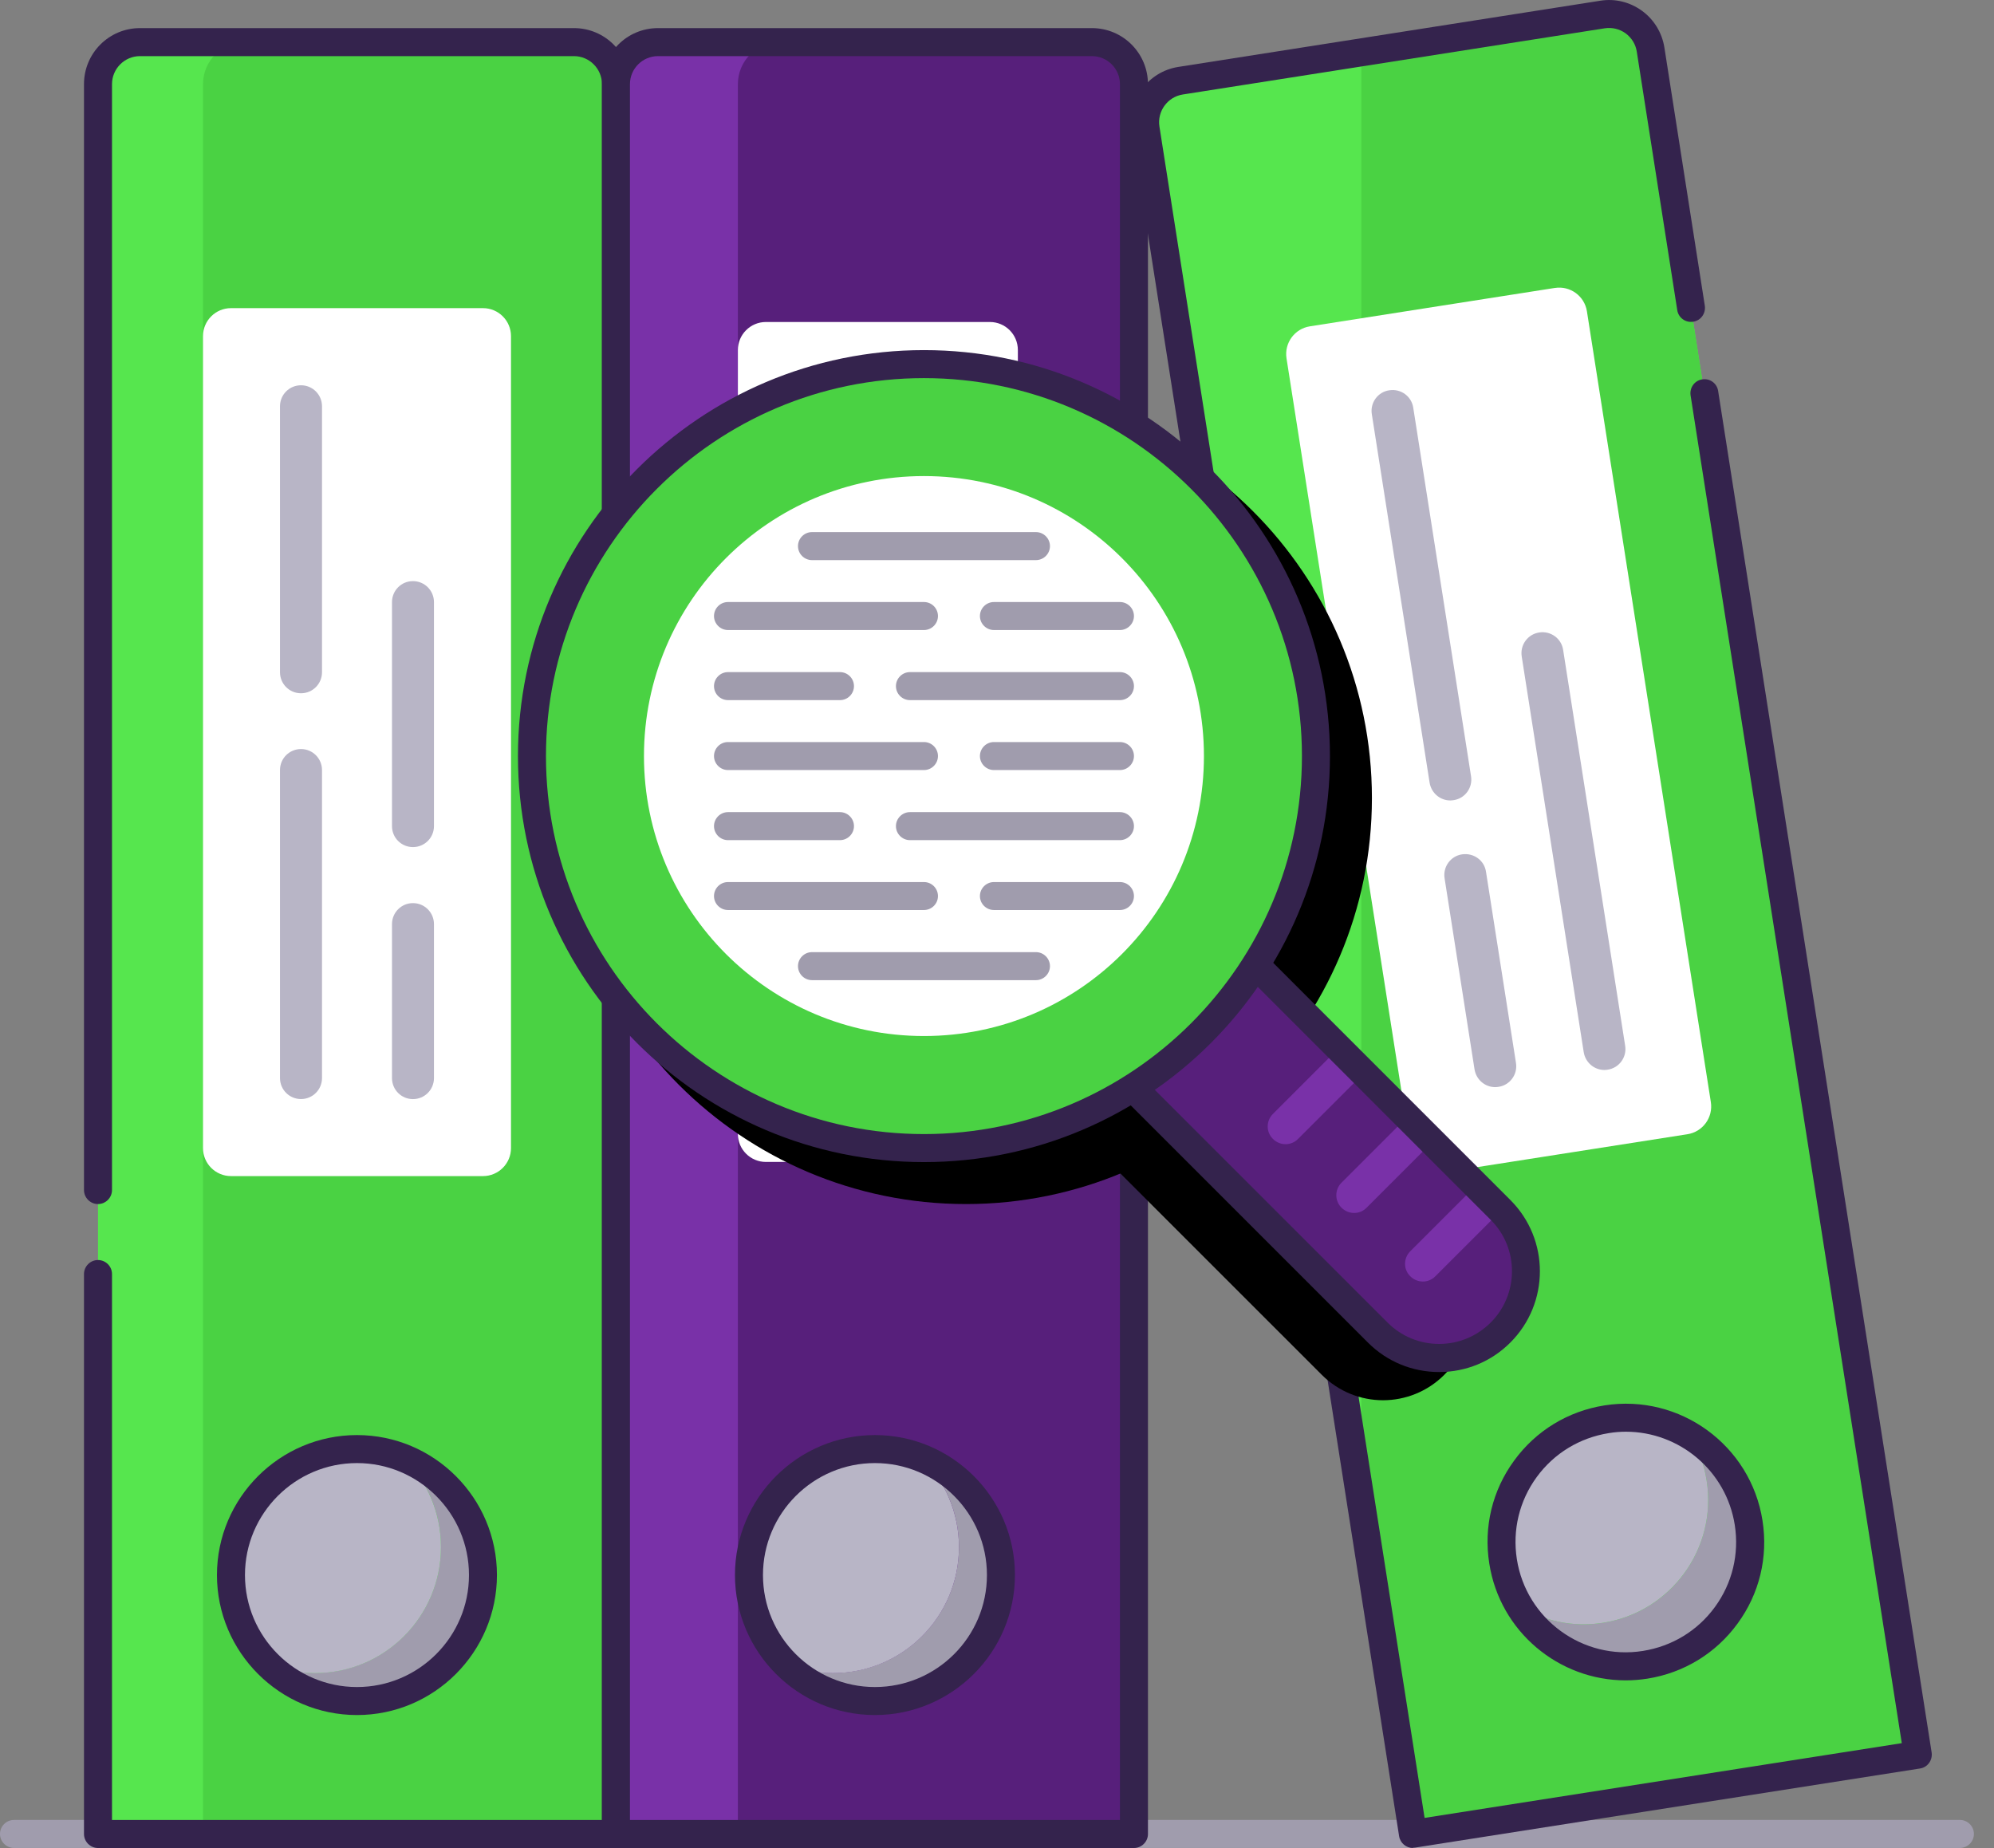 <svg width="41" height="38" viewBox="0 0 41 38" fill="none" xmlns="http://www.w3.org/2000/svg">
<rect x="0" y="0" width="41" height="38" fill="#808080" stroke="none"/>
<path d="M40.299 37.998H0.288C0.13 37.998 0 37.868 0 37.71C0 37.551 0.13 37.422 0.288 37.422H40.299C40.457 37.422 40.587 37.551 40.587 37.71C40.587 37.868 40.457 37.998 40.299 37.998Z" fill="#A09CAD"/>
<path d="M2.878 0.867H11.802C12.279 0.867 12.665 1.253 12.665 1.731V37.712H2.015V1.731C2.015 1.253 2.4 0.867 2.878 0.867Z" fill="#56E64E"/>
<path d="M5.037 0.867H11.802C12.28 0.867 12.665 1.253 12.665 1.731V37.712H4.174V1.731C4.174 1.253 4.56 0.867 5.037 0.867Z" fill="#4AD243"/>
<path d="M9.931 6.336H4.75C4.432 6.336 4.174 6.594 4.174 6.912V23.607C4.174 23.925 4.432 24.183 4.75 24.183H9.931C10.249 24.183 10.507 23.925 10.507 23.607V6.912C10.507 6.594 10.249 6.336 9.931 6.336Z" fill="white"/>
<path d="M12.665 37.999H2.015C1.857 37.999 1.727 37.869 1.727 37.711V26.197C1.727 26.038 1.857 25.909 2.015 25.909C2.173 25.909 2.303 26.038 2.303 26.197V37.423H12.377V1.73C12.377 1.413 12.118 1.154 11.802 1.154H2.878C2.562 1.154 2.303 1.413 2.303 1.73V24.47C2.303 24.628 2.173 24.758 2.015 24.758C1.857 24.758 1.727 24.628 1.727 24.47V1.73C1.727 1.093 2.242 0.578 2.878 0.578H11.802C12.438 0.578 12.953 1.093 12.953 1.73V37.711C12.953 37.869 12.824 37.999 12.665 37.999Z" fill="#34234D"/>
<path d="M8.316 29.988C8.78 30.457 9.067 31.099 9.067 31.81C9.067 33.241 7.907 34.401 6.477 34.401C6.131 34.401 5.803 34.332 5.501 34.208C5.97 34.683 6.621 34.977 7.34 34.977C8.771 34.977 9.931 33.817 9.931 32.386C9.931 31.301 9.263 30.374 8.316 29.988Z" fill="#A09CAD"/>
<path d="M9.067 31.812C9.067 31.101 8.779 30.456 8.316 29.99C8.014 29.866 7.686 29.797 7.34 29.797C5.91 29.797 4.75 30.957 4.75 32.388C4.75 33.099 5.037 33.743 5.501 34.21C5.803 34.333 6.131 34.403 6.477 34.403C7.907 34.403 9.067 33.242 9.067 31.812Z" fill="#B8B5C6"/>
<path d="M7.34 35.265C5.754 35.265 4.461 33.972 4.461 32.386C4.461 30.8 5.754 29.508 7.34 29.508C8.926 29.508 10.218 30.8 10.218 32.386C10.218 33.972 8.926 35.265 7.34 35.265ZM7.34 30.084C6.071 30.084 5.037 31.117 5.037 32.386C5.037 33.656 6.071 34.689 7.34 34.689C8.609 34.689 9.643 33.656 9.643 32.386C9.643 31.117 8.609 30.084 7.34 30.084Z" fill="#34234D"/>
<path d="M6.189 14.255C5.95 14.255 5.757 14.062 5.757 13.823V8.354C5.757 8.115 5.95 7.922 6.189 7.922C6.428 7.922 6.621 8.115 6.621 8.354V13.823C6.621 14.062 6.428 14.255 6.189 14.255Z" fill="#B8B5C6"/>
<path d="M6.189 22.599C5.95 22.599 5.757 22.406 5.757 22.167V15.834C5.757 15.595 5.95 15.402 6.189 15.402C6.428 15.402 6.621 15.595 6.621 15.834V22.167C6.621 22.406 6.428 22.599 6.189 22.599Z" fill="#B8B5C6"/>
<path d="M8.491 17.418C8.252 17.418 8.06 17.226 8.06 16.987V12.381C8.06 12.142 8.252 11.949 8.491 11.949C8.73 11.949 8.923 12.142 8.923 12.381V16.987C8.923 17.226 8.73 17.418 8.491 17.418Z" fill="#B8B5C6"/>
<path d="M8.491 22.6C8.252 22.6 8.06 22.407 8.06 22.168V19.002C8.06 18.763 8.252 18.57 8.491 18.57C8.73 18.57 8.923 18.763 8.923 19.002V22.168C8.923 22.407 8.73 22.6 8.491 22.6Z" fill="#B8B5C6"/>
<path d="M33.938 1.023C33.863 0.551 33.422 0.229 32.95 0.304L24.275 1.665C23.803 1.74 23.483 2.181 23.555 2.653L29.053 37.716L39.436 36.089L33.938 1.026V1.023Z" fill="#56E64E"/>
<path d="M39.436 36.086L33.938 1.023C33.863 0.551 33.422 0.229 32.95 0.304L27.991 1.081V30.94L29.053 37.713L39.436 36.086Z" fill="#4AD243"/>
<path d="M31.968 5.921L26.934 6.71C26.62 6.759 26.404 7.052 26.453 7.369L29.004 23.63C29.052 23.943 29.346 24.159 29.663 24.11L34.697 23.322C35.011 23.273 35.227 22.979 35.178 22.662L32.63 6.402C32.581 6.088 32.288 5.872 31.971 5.921H31.968Z" fill="white"/>
<path d="M29.053 37.999C28.915 37.999 28.791 37.899 28.768 37.755L23.27 2.692C23.172 2.064 23.601 1.474 24.228 1.376L32.904 0.015C33.209 -0.034 33.511 0.041 33.762 0.222C34.01 0.403 34.173 0.671 34.222 0.973L35.054 6.287C35.077 6.445 34.971 6.592 34.815 6.615C34.657 6.641 34.51 6.532 34.487 6.376L33.655 1.062C33.632 0.91 33.549 0.777 33.425 0.685C33.301 0.596 33.149 0.559 32.996 0.582L24.32 1.943C24.007 1.992 23.791 2.289 23.84 2.602L29.292 37.38L39.104 35.843L34.761 8.129C34.738 7.971 34.844 7.824 35 7.801C35.161 7.775 35.305 7.884 35.328 8.04L39.718 36.036C39.74 36.194 39.634 36.341 39.479 36.364L29.096 37.991C29.081 37.991 29.064 37.994 29.05 37.994L29.053 37.999Z" fill="#34234D"/>
<path d="M35.955 31.31C35.834 30.536 35.377 29.897 34.755 29.52C34.922 29.796 35.04 30.107 35.092 30.446C35.31 31.843 34.358 33.149 32.962 33.368C32.343 33.466 31.738 33.331 31.243 33.028C31.764 33.889 32.769 34.399 33.825 34.232C35.218 34.013 36.174 32.706 35.955 31.31Z" fill="#A09CAD"/>
<path d="M32.962 33.368C34.355 33.149 35.311 31.843 35.092 30.446C35.04 30.107 34.922 29.796 34.755 29.52C34.257 29.217 33.656 29.082 33.037 29.18C31.644 29.399 30.688 30.706 30.907 32.102C30.959 32.441 31.076 32.752 31.244 33.028C31.741 33.331 32.343 33.466 32.962 33.368Z" fill="#B8B5C6"/>
<path d="M33.428 34.552C32.052 34.552 30.84 33.55 30.622 32.148C30.503 31.397 30.685 30.645 31.134 30.032C31.58 29.419 32.242 29.016 32.991 28.898C34.542 28.654 35.999 29.719 36.24 31.267C36.358 32.019 36.177 32.77 35.728 33.383C35.282 33.996 34.62 34.399 33.871 34.517C33.722 34.54 33.575 34.552 33.428 34.552ZM33.431 29.439C33.316 29.439 33.198 29.448 33.08 29.468C32.481 29.563 31.954 29.883 31.597 30.372C31.24 30.861 31.096 31.46 31.189 32.059C31.381 33.294 32.547 34.143 33.779 33.947C34.378 33.852 34.905 33.533 35.262 33.043C35.619 32.554 35.763 31.955 35.67 31.357C35.495 30.24 34.528 29.439 33.431 29.439Z" fill="#34234D"/>
<path d="M29.821 16.459C29.611 16.459 29.43 16.306 29.395 16.093L28.207 8.517C28.169 8.281 28.33 8.059 28.566 8.025C28.805 7.988 29.024 8.149 29.059 8.385L30.247 15.961C30.285 16.197 30.124 16.419 29.888 16.453C29.865 16.456 29.842 16.459 29.821 16.459Z" fill="#B8B5C6"/>
<path d="M30.745 22.354C30.535 22.354 30.354 22.202 30.319 21.989L29.703 18.059C29.666 17.823 29.827 17.602 30.063 17.567C30.302 17.533 30.521 17.691 30.555 17.927L31.171 21.856C31.209 22.092 31.047 22.314 30.811 22.348C30.788 22.351 30.765 22.354 30.745 22.354Z" fill="#B8B5C6"/>
<path d="M32.99 22.001C32.78 22.001 32.599 21.848 32.564 21.635L31.289 13.498C31.252 13.262 31.413 13.04 31.649 13.005C31.885 12.968 32.107 13.129 32.141 13.365L33.416 21.503C33.454 21.739 33.292 21.96 33.056 21.995C33.033 21.998 33.01 22.001 32.99 22.001Z" fill="#B8B5C6"/>
<path d="M13.529 0.867H22.452C22.93 0.867 23.316 1.253 23.316 1.731V37.712H12.665V1.731C12.665 1.253 13.051 0.867 13.529 0.867Z" fill="#7931A8"/>
<path d="M16.036 0.867H22.452C22.93 0.867 23.316 1.253 23.316 1.731V37.712H15.172V1.731C15.172 1.253 15.558 0.867 16.036 0.867Z" fill="#571F7B"/>
<path d="M20.354 6.621H15.748C15.43 6.621 15.172 6.879 15.172 7.197V23.316C15.172 23.634 15.43 23.892 15.748 23.892H20.354C20.672 23.892 20.929 23.634 20.929 23.316V7.197C20.929 6.879 20.672 6.621 20.354 6.621Z" fill="white"/>
<path d="M23.316 37.999H12.665C12.507 37.999 12.377 37.869 12.377 37.711V1.73C12.377 1.093 12.893 0.578 13.529 0.578H22.452C23.088 0.578 23.604 1.093 23.604 1.73V19.288C23.604 19.447 23.474 19.576 23.316 19.576C23.157 19.576 23.028 19.447 23.028 19.288V1.73C23.028 1.413 22.769 1.154 22.452 1.154H13.529C13.212 1.154 12.953 1.413 12.953 1.73V37.423H23.028V21.015C23.028 20.857 23.157 20.728 23.316 20.728C23.474 20.728 23.604 20.857 23.604 21.015V37.711C23.604 37.869 23.474 37.999 23.316 37.999Z" fill="#34234D"/>
<path d="M18.966 29.988C19.43 30.457 19.718 31.099 19.718 31.81C19.718 33.241 18.558 34.401 17.127 34.401C16.782 34.401 16.454 34.332 16.151 34.208C16.621 34.683 17.271 34.977 17.991 34.977C19.421 34.977 20.581 33.817 20.581 32.386C20.581 31.301 19.914 30.374 18.966 29.988Z" fill="#A09CAD"/>
<path d="M19.718 31.812C19.718 31.101 19.43 30.456 18.966 29.99C18.664 29.866 18.336 29.797 17.991 29.797C16.56 29.797 15.4 30.957 15.4 32.388C15.4 33.099 15.688 33.743 16.151 34.21C16.453 34.333 16.782 34.403 17.127 34.403C18.558 34.403 19.718 33.242 19.718 31.812Z" fill="#B8B5C6"/>
<path d="M17.99 35.265C16.404 35.265 15.112 33.972 15.112 32.386C15.112 30.8 16.404 29.508 17.99 29.508C19.576 29.508 20.869 30.8 20.869 32.386C20.869 33.972 19.576 35.265 17.99 35.265ZM17.99 30.084C16.721 30.084 15.688 31.117 15.688 32.386C15.688 33.656 16.721 34.689 17.99 34.689C19.26 34.689 20.293 33.656 20.293 32.386C20.293 31.117 19.26 30.084 17.99 30.084Z" fill="#34234D"/>
<path d="M16.899 16.27C16.661 16.27 16.468 16.077 16.468 15.838V8.354C16.468 8.115 16.661 7.922 16.899 7.922C17.139 7.922 17.331 8.115 17.331 8.354V15.838C17.331 16.077 17.139 16.27 16.899 16.27Z" fill="#B8B5C6"/>
<path d="M16.899 22.599C16.661 22.599 16.468 22.406 16.468 22.168V17.85C16.468 17.611 16.661 17.418 16.899 17.418C17.139 17.418 17.331 17.611 17.331 17.85V22.168C17.331 22.406 17.139 22.599 16.899 22.599Z" fill="#B8B5C6"/>
<path d="M19.203 13.391C18.964 13.391 18.771 13.198 18.771 12.959V8.354C18.771 8.115 18.964 7.922 19.203 7.922C19.442 7.922 19.634 8.115 19.634 8.354V12.959C19.634 13.198 19.442 13.391 19.203 13.391Z" fill="#B8B5C6"/>
<path d="M19.203 22.599C18.964 22.599 18.771 22.406 18.771 22.167V14.971C18.771 14.732 18.964 14.539 19.203 14.539C19.442 14.539 19.634 14.732 19.634 14.971V22.167C19.634 22.406 19.442 22.599 19.203 22.599Z" fill="#B8B5C6"/>
<g style="mix-blend-mode:overlay">
<path d="M19.862 24.471C24.313 24.471 27.921 20.863 27.921 16.411C27.921 11.96 24.313 8.352 19.862 8.352C15.41 8.352 11.802 11.96 11.802 16.411C11.802 20.863 15.41 24.471 19.862 24.471Z" fill="black"/>
</g>
<g style="mix-blend-mode:overlay">
<path d="M29.701 25.744L23.483 19.526C22.787 18.83 21.656 18.83 20.959 19.526C20.262 20.223 20.262 21.354 20.959 22.051L27.177 28.268C27.525 28.617 27.983 28.792 28.437 28.792C28.892 28.792 29.35 28.617 29.698 28.268C30.395 27.572 30.395 26.441 29.698 25.744H29.701Z" fill="black"/>
<path d="M19.862 24.758C15.259 24.758 11.514 21.013 11.514 16.41C11.514 11.807 15.259 8.062 19.862 8.062C24.465 8.062 28.209 11.807 28.209 16.41C28.209 21.013 24.465 24.758 19.862 24.758ZM19.862 8.638C15.576 8.638 12.09 12.124 12.09 16.41C12.09 20.696 15.576 24.182 19.862 24.182C24.148 24.182 27.634 20.696 27.634 16.41C27.634 12.124 24.148 8.638 19.862 8.638Z" fill="black"/>
</g>
<path d="M30.852 24.881L24.634 18.663C23.938 17.966 22.806 17.966 22.11 18.663C21.413 19.36 21.413 20.491 22.11 21.188L28.327 27.405C28.676 27.753 29.133 27.929 29.588 27.929C30.043 27.929 30.501 27.753 30.849 27.405C31.546 26.709 31.546 25.577 30.849 24.881H30.852Z" fill="#571F7B"/>
<path d="M28.998 26.243C29.142 26.387 29.372 26.387 29.513 26.243L30.866 24.89L30.351 24.375L28.998 25.728C28.854 25.872 28.854 26.102 28.998 26.243Z" fill="#7931A8"/>
<path d="M27.584 24.833C27.728 24.977 27.959 24.977 28.1 24.833L29.453 23.48L28.937 22.965L27.584 24.318C27.441 24.462 27.441 24.692 27.584 24.833Z" fill="#7931A8"/>
<path d="M26.174 22.904C26.03 23.048 26.03 23.278 26.174 23.419C26.318 23.563 26.549 23.563 26.69 23.419L28.043 22.066L27.527 21.551L26.174 22.904Z" fill="#7931A8"/>
<path d="M29.591 28.212C29.038 28.212 28.517 27.997 28.126 27.605L21.908 21.387C21.099 20.579 21.099 19.266 21.908 18.457C22.717 17.651 24.03 17.648 24.839 18.457L31.056 24.675C31.865 25.483 31.865 26.796 31.056 27.605C30.665 27.997 30.144 28.212 29.591 28.212ZM23.374 18.425C22.991 18.425 22.608 18.572 22.314 18.863C21.73 19.447 21.73 20.397 22.314 20.979L28.532 27.196C28.814 27.478 29.191 27.634 29.591 27.634C29.991 27.634 30.365 27.478 30.65 27.196C31.235 26.612 31.235 25.662 30.65 25.081L24.433 18.863C24.142 18.572 23.756 18.425 23.374 18.425Z" fill="#34234D"/>
<path d="M18.998 23.604C23.449 23.604 27.058 19.995 27.058 15.544C27.058 11.093 23.449 7.484 18.998 7.484C14.546 7.484 10.938 11.093 10.938 15.544C10.938 19.995 14.546 23.604 18.998 23.604Z" fill="white"/>
<path d="M18.998 23.604C23.449 23.604 27.058 19.995 27.058 15.544C27.058 11.093 23.449 7.484 18.998 7.484C14.546 7.484 10.938 11.093 10.938 15.544C10.938 19.995 14.546 23.604 18.998 23.604Z" fill="#4AD243"/>
<path d="M18.998 21.303C22.178 21.303 24.755 18.726 24.755 15.546C24.755 12.367 22.178 9.789 18.998 9.789C15.819 9.789 13.241 12.367 13.241 15.546C13.241 18.726 15.819 21.303 18.998 21.303Z" fill="white"/>
<path d="M18.998 23.895C14.395 23.895 10.65 20.15 10.65 15.547C10.65 10.944 14.395 7.199 18.998 7.199C23.601 7.199 27.346 10.944 27.346 15.547C27.346 20.15 23.601 23.895 18.998 23.895ZM18.998 7.775C14.712 7.775 11.226 11.261 11.226 15.547C11.226 19.833 14.712 23.319 18.998 23.319C23.284 23.319 26.77 19.833 26.77 15.547C26.77 11.261 23.284 7.775 18.998 7.775Z" fill="#34234D"/>
<path d="M23.028 15.834H20.437C20.279 15.834 20.149 15.704 20.149 15.546C20.149 15.387 20.279 15.258 20.437 15.258H23.028C23.186 15.258 23.316 15.387 23.316 15.546C23.316 15.704 23.186 15.834 23.028 15.834Z" fill="#A09CAD"/>
<path d="M18.998 15.834H14.969C14.81 15.834 14.681 15.704 14.681 15.546C14.681 15.387 14.81 15.258 14.969 15.258H18.998C19.157 15.258 19.286 15.387 19.286 15.546C19.286 15.704 19.157 15.834 18.998 15.834Z" fill="#A09CAD"/>
<path d="M23.028 14.396H18.71C18.552 14.396 18.422 14.267 18.422 14.108C18.422 13.95 18.552 13.82 18.71 13.82H23.028C23.186 13.82 23.316 13.95 23.316 14.108C23.316 14.267 23.186 14.396 23.028 14.396Z" fill="#A09CAD"/>
<path d="M17.271 14.396H14.969C14.81 14.396 14.681 14.267 14.681 14.108C14.681 13.95 14.81 13.82 14.969 13.82H17.271C17.43 13.82 17.559 13.95 17.559 14.108C17.559 14.267 17.43 14.396 17.271 14.396Z" fill="#A09CAD"/>
<path d="M23.028 12.955H20.437C20.279 12.955 20.149 12.825 20.149 12.667C20.149 12.508 20.279 12.379 20.437 12.379H23.028C23.186 12.379 23.316 12.508 23.316 12.667C23.316 12.825 23.186 12.955 23.028 12.955Z" fill="#A09CAD"/>
<path d="M18.998 12.955H14.969C14.81 12.955 14.681 12.825 14.681 12.667C14.681 12.508 14.81 12.379 14.969 12.379H18.998C19.157 12.379 19.286 12.508 19.286 12.667C19.286 12.825 19.157 12.955 18.998 12.955Z" fill="#A09CAD"/>
<path d="M23.028 18.712H20.437C20.279 18.712 20.149 18.583 20.149 18.425C20.149 18.266 20.279 18.137 20.437 18.137H23.028C23.186 18.137 23.316 18.266 23.316 18.425C23.316 18.583 23.186 18.712 23.028 18.712Z" fill="#A09CAD"/>
<path d="M18.998 18.712H14.969C14.81 18.712 14.681 18.583 14.681 18.425C14.681 18.266 14.81 18.137 14.969 18.137H18.998C19.157 18.137 19.286 18.266 19.286 18.425C19.286 18.583 19.157 18.712 18.998 18.712Z" fill="#A09CAD"/>
<path d="M23.028 17.275H18.71C18.552 17.275 18.422 17.145 18.422 16.987C18.422 16.829 18.552 16.699 18.71 16.699H23.028C23.186 16.699 23.316 16.829 23.316 16.987C23.316 17.145 23.186 17.275 23.028 17.275Z" fill="#A09CAD"/>
<path d="M17.271 17.275H14.969C14.81 17.275 14.681 17.145 14.681 16.987C14.681 16.829 14.81 16.699 14.969 16.699H17.271C17.43 16.699 17.559 16.829 17.559 16.987C17.559 17.145 17.43 17.275 17.271 17.275Z" fill="#A09CAD"/>
<path d="M21.301 11.517H16.696C16.537 11.517 16.408 11.388 16.408 11.229C16.408 11.071 16.537 10.941 16.696 10.941H21.301C21.459 10.941 21.589 11.071 21.589 11.229C21.589 11.388 21.459 11.517 21.301 11.517Z" fill="#A09CAD"/>
<path d="M21.301 20.154H16.696C16.537 20.154 16.408 20.024 16.408 19.866C16.408 19.708 16.537 19.578 16.696 19.578H21.301C21.459 19.578 21.589 19.708 21.589 19.866C21.589 20.024 21.459 20.154 21.301 20.154Z" fill="#A09CAD"/>
</svg>
